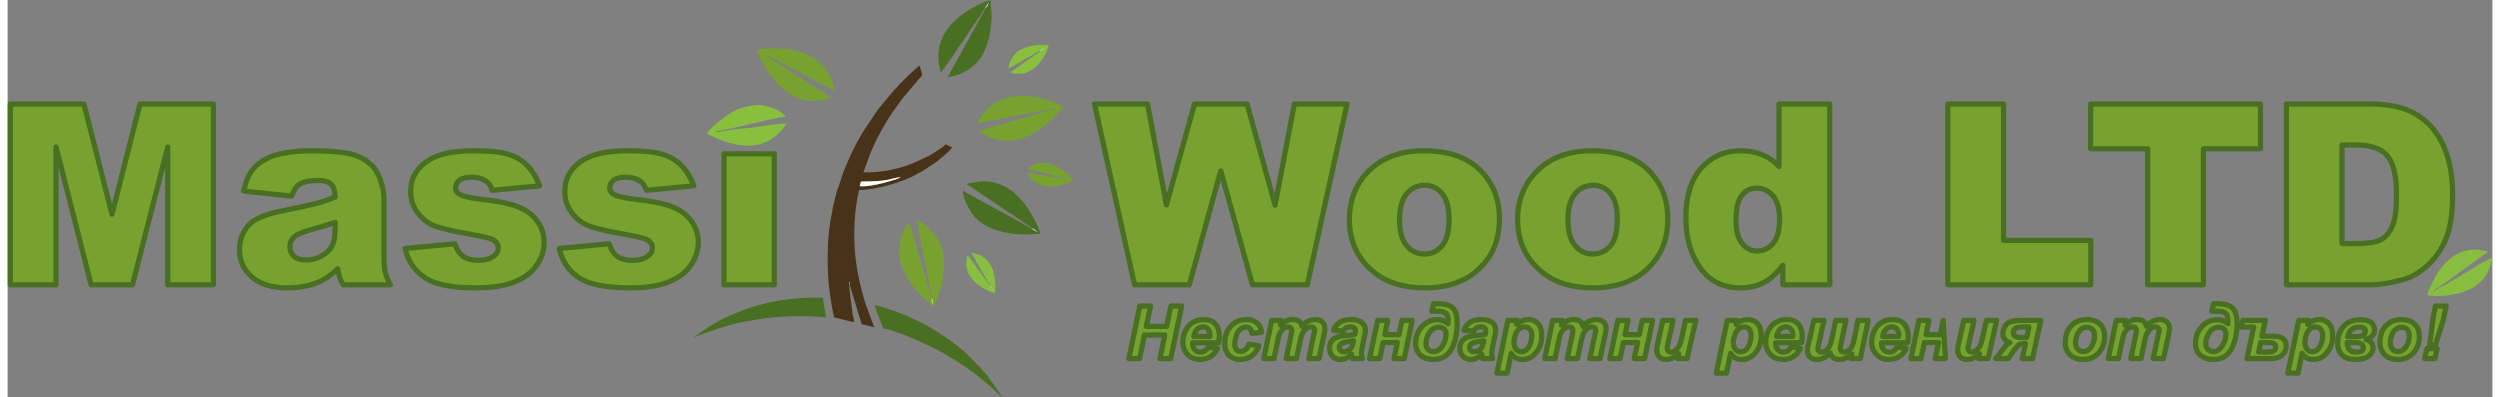 <?xml version="1.0" encoding="UTF-8"?>
<!DOCTYPE svg PUBLIC "-//W3C//DTD SVG 1.1//EN" "http://www.w3.org/Graphics/SVG/1.1/DTD/svg11.dtd">
<!-- Creator: CorelDRAW 2021 (64-Bit) -->
<svg xmlns="http://www.w3.org/2000/svg" xml:space="preserve" width="472px" height="75px" version="1.1" shape-rendering="geometricPrecision" text-rendering="geometricPrecision" image-rendering="optimizeQuality" fill-rule="evenodd" clip-rule="evenodd"
viewBox="0 0 138110 22080"
 xmlns:xlink="http://www.w3.org/1999/xlink"
 xmlns:xodm="http://www.corel.com/coreldraw/odm/2003">
 <rect x="0" y="0" width="138110" height="22080" fill="#808080" stroke="none"/>
 <g id="Layer_x0020_1">
  <path fill="#77A22F" fill-rule="nonzero" stroke="#496F22" stroke-width="290" stroke-linecap="round" stroke-linejoin="round" stroke-miterlimit="2.613" d="M150 5780l4090 0 1560 6120 1560 -6120 4080 0 0 10050 -2540 0 0 -7660 -1960 7660 -2300 0 -1950 -7660 0 7660 -2540 0 0 -10050zm15630 5120l-2660 -280c100,-460 240,-830 430,-1100 190,-270 460,-500 820,-690 260,-150 610,-260 1050,-330 450,-80 930,-120 1450,-120 840,0 1510,50 2020,140 500,90 920,290 1260,590 240,200 430,490 560,870 140,380 210,740 210,1080l0 3220c0,340 20,610 60,800 40,200 140,450 290,750l-2620 0c-100,-190 -170,-330 -200,-430 -30,-100 -70,-250 -100,-460 -360,350 -720,600 -1090,750 -490,200 -1060,310 -1720,310 -860,0 -1520,-210 -1970,-610 -450,-400 -680,-900 -680,-1490 0,-550 170,-1010 490,-1370 320,-350 920,-620 1800,-790 1040,-210 1720,-360 2030,-450 310,-80 640,-190 990,-330 0,-340 -70,-580 -220,-720 -140,-140 -390,-210 -740,-210 -460,0 -800,80 -1030,220 -170,120 -320,340 -430,650zm2420 1460c-390,140 -790,260 -1210,370 -560,150 -920,300 -1070,450 -160,150 -230,320 -230,520 0,220 70,400 220,540 160,140 380,210 680,210 310,0 600,-70 870,-230 270,-150 460,-330 570,-550 110,-220 170,-510 170,-860l0 -450zm3890 1450l2770 -260c110,330 270,570 480,710 200,140 480,210 820,210 370,0 660,-80 870,-240 160,-120 240,-270 240,-450 0,-200 -100,-360 -320,-470 -140,-70 -540,-170 -1190,-280 -970,-170 -1640,-330 -2020,-470 -380,-150 -690,-390 -950,-730 -260,-350 -390,-740 -390,-1180 0,-480 140,-890 420,-1240 280,-340 660,-600 1150,-770 490,-170 1140,-260 1960,-260 870,0 1510,70 1920,200 410,130 760,340 1030,620 280,280 510,650 690,1130l-2640 250c-60,-230 -180,-400 -340,-510 -210,-150 -480,-220 -790,-220 -310,0 -540,60 -680,170 -150,110 -220,250 -220,410 0,180 90,310 270,400 180,90 580,180 1190,250 930,100 1610,250 2070,440 450,190 790,450 1030,800 240,350 360,730 360,1150 0,420 -120,830 -380,1220 -250,400 -650,720 -1190,950 -550,240 -1290,360 -2230,360 -1330,0 -2280,-190 -2840,-570 -560,-380 -930,-920 -1090,-1620zm8570 0l2770 -260c110,330 270,570 470,710 210,140 480,210 830,210 370,0 660,-80 870,-240 160,-120 240,-270 240,-450 0,-200 -110,-360 -320,-470 -150,-70 -550,-170 -1190,-280 -970,-170 -1640,-330 -2020,-470 -380,-150 -690,-390 -950,-730 -260,-350 -390,-740 -390,-1180 0,-480 140,-890 420,-1240 280,-340 660,-600 1150,-770 490,-170 1140,-260 1960,-260 870,0 1510,70 1920,200 410,130 760,340 1030,620 280,280 510,650 690,1130l-2640 250c-70,-230 -180,-400 -340,-510 -220,-150 -480,-220 -790,-220 -320,0 -540,60 -690,170 -140,110 -210,250 -210,410 0,180 90,310 270,400 180,90 580,180 1190,250 920,100 1610,250 2070,440 450,190 790,450 1030,800 240,350 360,730 360,1150 0,420 -130,830 -380,1220 -250,400 -650,720 -1200,950 -540,240 -1290,360 -2220,360 -1330,0 -2280,-190 -2840,-570 -570,-380 -930,-920 -1090,-1620zm9160 -5260l2790 0 0 7280 -2790 0 0 -7280zm20590 -2770l2950 0 1050 5610 1560 -5610 2920 0 1560 5620 1070 -5620 2930 0 -2210 10050 -3050 0 -1760 -6330 -1750 6330 -3040 0 -2230 -10050zm14170 6430c0,-1110 370,-2030 1120,-2750 750,-720 1760,-1080 3030,-1080 1460,0 2560,420 3300,1270 600,680 890,1520 890,2520 0,1120 -360,2040 -1110,2750 -740,720 -1760,1080 -3070,1080 -1170,0 -2110,-300 -2830,-900 -890,-730 -1330,-1700 -1330,-2890zm2790 -10c0,660 130,1140 390,1450 260,310 590,470 990,470 400,0 730,-160 980,-460 260,-310 390,-800 390,-1480 0,-640 -130,-1110 -390,-1420 -260,-310 -580,-460 -960,-460 -410,0 -740,160 -1000,470 -270,320 -400,790 -400,1430zm6560 10c0,-1110 380,-2030 1130,-2750 740,-720 1750,-1080 3030,-1080 1450,0 2550,420 3290,1270 600,680 900,1520 900,2520 0,1120 -370,2040 -1110,2750 -740,720 -1770,1080 -3080,1080 -1160,0 -2110,-300 -2830,-900 -880,-730 -1330,-1700 -1330,-2890zm2800 -10c0,660 130,1140 390,1450 260,310 590,470 980,470 400,0 730,-160 990,-460 260,-310 380,-800 380,-1480 0,-640 -120,-1110 -380,-1420 -260,-310 -580,-460 -970,-460 -400,0 -740,160 -1000,470 -260,320 -390,790 -390,1430zm14550 -6420l0 10050 -2610 0 0 -1080c-360,460 -700,770 -1000,930 -400,210 -850,320 -1340,320 -990,0 -1750,-380 -2270,-1140 -520,-750 -780,-1670 -780,-2750 0,-1210 290,-2130 860,-2770 580,-640 1310,-960 2200,-960 440,0 830,70 1180,220 360,140 670,360 940,650l0 -3470 2820 0zm-2790 6380c0,-570 -130,-1000 -370,-1280 -240,-280 -540,-420 -910,-420 -330,0 -600,130 -820,400 -210,270 -320,720 -320,1360 0,600 110,1030 340,1310 220,280 500,420 830,420 360,0 650,-140 890,-420 240,-280 360,-740 360,-1370zm9350 -6380l3100 0 0 7580 4850 0 0 2470 -7950 0 0 -10050zm7940 0l9440 0 0 2490 -3170 0 0 7560 -3100 0 0 -7560 -3170 0 0 -2490zm10880 0l4610 0c900,0 1640,130 2200,370 560,250 1020,600 1390,1070 360,460 630,990 790,1610 170,610 250,1260 250,1940 0,1070 -120,1910 -370,2500 -240,590 -580,1080 -1020,1480 -430,400 -900,670 -1390,800 -680,190 -1300,280 -1850,280l-4610 0 0 -10050zm3090 2280l0 5480 770 0c650,0 1110,-70 1390,-210 270,-150 480,-400 640,-760 160,-360 230,-940 230,-1740 0,-1060 -170,-1790 -520,-2180 -350,-400 -920,-590 -1730,-590l-780 0z"/>
  <path fill="#77A22F" fill-rule="nonzero" stroke="#496F22" stroke-width="290" stroke-linecap="round" stroke-linejoin="round" stroke-miterlimit="2.613" d="M64320 18620l-1130 0 -270 1310 -600 0 610 -2920 600 0 -240 1130 1130 0 240 -1130 600 0 -610 2920 -600 0 270 -1310zm2990 430l-1440 0c0,20 0,40 0,50 0,140 40,260 120,340 80,90 180,130 300,130 190,0 340,-90 450,-290l510 90c-100,200 -240,350 -400,460 -170,100 -360,150 -560,150 -290,0 -520,-90 -700,-270 -180,-180 -270,-420 -270,-710 0,-290 80,-550 240,-780 220,-310 540,-460 940,-460 260,0 470,80 620,240 150,160 230,390 230,670 0,140 -20,270 -40,380zm-480 -350c0,-20 0,-40 0,-60 0,-150 -40,-270 -110,-350 -70,-80 -160,-120 -280,-120 -120,0 -220,40 -320,130 -90,90 -150,230 -190,400l900 0zm2170 430l550 90c-90,250 -230,440 -410,570 -170,130 -380,190 -620,190 -270,0 -480,-80 -640,-240 -150,-160 -230,-380 -230,-660 0,-240 50,-450 140,-660 100,-200 240,-360 430,-480 190,-120 400,-180 630,-180 250,0 450,70 600,200 150,130 230,300 250,510l-540 60c-10,-120 -50,-210 -110,-260 -60,-60 -140,-90 -230,-90 -110,0 -210,50 -310,130 -100,80 -170,200 -220,370 -50,160 -80,320 -80,460 0,130 30,220 90,290 70,70 140,100 230,100 90,0 180,-30 270,-100 80,-60 150,-160 200,-300zm1260 -1320l540 0 -50 260c210,-210 430,-310 660,-310 160,0 280,30 370,100 90,70 140,160 170,280 70,-110 170,-200 310,-270 140,-70 280,-110 430,-110 170,0 300,50 390,140 100,90 140,210 140,360 0,80 -20,200 -60,380l-270 1290 -570 0 270 -1290c40,-160 50,-250 60,-280 0,-60 -20,-100 -60,-140 -30,-30 -90,-50 -160,-50 -140,0 -270,70 -380,230 -80,100 -160,300 -210,570l-200 960 -570 0 260 -1280c30,-150 50,-250 50,-290 0,-60 -20,-100 -60,-140 -30,-30 -90,-50 -150,-50 -70,0 -130,20 -200,50 -60,40 -120,90 -170,160 -50,60 -90,150 -130,250 -20,50 -40,160 -80,330l-200 970 -570 0 440 -2120zm4000 590l-560 -40c70,-190 180,-340 340,-440 160,-110 370,-160 630,-160 270,0 470,60 600,170 130,110 200,240 200,400 0,60 -10,130 -20,200 -10,70 -50,260 -120,570 -50,250 -80,430 -80,530 0,90 10,190 50,300l-560 0c-20,-80 -40,-160 -40,-240 -90,90 -180,160 -290,220 -110,50 -220,70 -330,70 -170,0 -320,-60 -430,-170 -120,-120 -170,-270 -170,-450 0,-200 60,-360 180,-480 130,-120 350,-200 680,-220 270,-20 450,-50 540,-80 30,-80 40,-150 40,-200 0,-60 -30,-110 -80,-150 -50,-40 -120,-60 -220,-60 -100,0 -180,20 -240,60 -60,40 -100,100 -120,170zm550 540c-40,10 -80,20 -140,20 -290,40 -480,90 -560,160 -70,50 -100,110 -100,190 0,70 30,130 80,170 40,50 110,70 180,70 90,0 170,-20 250,-60 70,-40 130,-100 170,-160 40,-70 70,-170 100,-310l20 -80zm1340 -1130l560 0 -160 790 790 0 160 -790 570 0 -440 2120 -570 0 180 -890 -790 0 -180 890 -570 0 450 -2120zm3010 -510l100 -420 180 0c460,0 760,90 910,260 150,170 220,450 220,820 0,580 -110,1060 -320,1450 -210,380 -550,570 -1010,570 -290,0 -520,-80 -700,-230 -180,-160 -280,-380 -280,-680 0,-350 120,-660 350,-910 230,-260 520,-390 860,-390 120,0 220,20 320,50 100,40 190,100 270,170 0,-80 10,-140 10,-190 0,-200 -50,-330 -140,-400 -100,-70 -260,-100 -500,-100l-270 0zm400 890c-220,0 -400,100 -530,290 -130,200 -190,400 -190,610 0,140 40,250 110,330 80,80 180,120 300,120 210,0 380,-110 510,-330 130,-220 190,-430 190,-640 0,-120 -30,-220 -100,-280 -80,-70 -170,-100 -290,-100zm1950 210l-560 -40c60,-190 170,-340 330,-440 160,-110 370,-160 630,-160 280,0 480,60 610,170 130,110 190,240 190,400 0,60 0,130 -10,200 -20,70 -50,260 -120,570 -60,250 -90,430 -90,530 0,90 20,190 50,300l-560 0c-20,-80 -30,-160 -40,-240 -80,90 -180,160 -290,220 -100,50 -210,70 -320,70 -180,0 -320,-60 -440,-170 -110,-120 -170,-270 -170,-450 0,-200 60,-360 190,-480 120,-120 350,-200 670,-220 270,-20 460,-50 550,-80 20,-80 30,-150 30,-200 0,-60 -20,-110 -70,-150 -50,-40 -120,-60 -220,-60 -100,0 -180,20 -240,60 -60,40 -100,100 -120,170zm540 540c-30,10 -80,20 -140,20 -280,40 -470,90 -560,160 -60,50 -90,110 -90,190 0,70 20,130 70,170 50,50 110,70 190,70 90,0 170,-20 240,-60 80,-40 140,-100 170,-160 40,-70 80,-170 100,-310l20 -80zm1340 -1130l540 0 -50 220c120,-100 230,-170 330,-210 100,-40 210,-60 320,-60 230,0 410,80 540,230 140,150 200,380 200,690 0,380 -110,700 -350,960 -200,230 -430,340 -710,340 -280,0 -490,-110 -640,-340l-220 1100 -570 0 610 -2930zm340 1220c0,160 40,290 120,390 80,90 180,130 290,130 90,0 180,-30 270,-100 90,-70 160,-180 220,-340 60,-160 90,-310 90,-450 0,-160 -40,-280 -120,-360 -70,-90 -170,-130 -290,-130 -110,0 -210,40 -300,120 -90,70 -160,190 -210,340 -50,150 -70,280 -70,400zm2150 -1220l540 0 -50 260c210,-210 430,-310 660,-310 160,0 290,30 370,100 90,70 150,160 170,280 70,-110 180,-200 310,-270 140,-70 280,-110 430,-110 170,0 300,50 400,140 90,90 140,210 140,360 0,80 -20,200 -60,380l-280 1290 -570 0 280 -1290c30,-160 50,-250 50,-280 0,-60 -20,-100 -50,-140 -40,-30 -90,-50 -170,-50 -140,0 -270,70 -380,230 -80,100 -150,300 -210,570l-200 960 -570 0 270 -1280c30,-150 40,-250 40,-290 0,-60 -20,-100 -50,-140 -40,-30 -90,-50 -160,-50 -60,0 -130,20 -190,50 -70,40 -130,90 -180,160 -50,60 -90,150 -130,250 -10,50 -40,160 -80,330l-200 970 -570 0 440 -2120zm3620 0l570 0 -170 790 790 0 170 -790 570 0 -440 2120 -580 0 190 -890 -790 0 -190 890 -560 0 440 -2120zm2500 0l570 0 -280 1260c-30,150 -50,240 -50,280 0,60 20,110 60,160 40,40 90,60 160,60 40,0 90,-10 130,-30 50,-20 90,-50 140,-90 50,-40 90,-80 120,-140 40,-50 80,-120 110,-200 20,-70 50,-160 80,-290l220 -1010 580 0 -490 2120 -530 0 60 -270c-220,210 -450,320 -700,320 -160,0 -290,-50 -380,-150 -90,-100 -140,-230 -140,-400 0,-70 30,-220 80,-440l260 -1180zm3580 0l540 0 -40 220c110,-100 220,-170 320,-210 100,-40 210,-60 330,-60 220,0 400,80 530,230 140,150 210,380 210,690 0,380 -120,700 -350,960 -200,230 -440,340 -710,340 -290,0 -500,-110 -640,-340l-230 1100 -570 0 610 -2930zm340 1220c0,160 40,290 120,390 80,90 180,130 290,130 90,0 190,-30 280,-100 80,-70 160,-180 210,-340 60,-160 90,-310 90,-450 0,-160 -40,-280 -110,-360 -80,-90 -180,-130 -290,-130 -110,0 -210,40 -300,120 -90,70 -160,190 -210,340 -50,150 -80,280 -80,400zm3790 20l-1440 0c0,20 0,40 0,50 0,140 40,260 120,340 80,90 180,130 300,130 190,0 340,-90 450,-290l510 90c-100,200 -240,350 -400,460 -170,100 -360,150 -570,150 -280,0 -510,-90 -690,-270 -180,-180 -270,-420 -270,-710 0,-290 80,-550 240,-780 220,-310 540,-460 940,-460 260,0 470,80 620,240 150,160 230,390 230,670 0,140 -20,270 -40,380zm-480 -350c0,-20 0,-40 0,-60 0,-150 -40,-270 -110,-350 -70,-80 -160,-120 -280,-120 -120,0 -230,40 -320,130 -90,90 -160,230 -190,400l900 0zm1160 -890l570 0 -310 1390c-20,100 -30,160 -30,190 0,50 10,90 50,120 30,40 80,60 150,60 100,0 200,-50 310,-150 110,-90 200,-270 250,-520l230 -1090 570 0 -290 1380c-20,90 -30,150 -30,180 0,60 20,100 60,140 40,40 90,60 150,60 100,0 210,-50 320,-150 100,-90 180,-240 220,-450l240 -1160 570 0 -440 2120 -530 0 60 -260c-230,210 -460,310 -710,310 -130,0 -240,-30 -330,-110 -90,-70 -140,-150 -160,-250 -110,120 -230,210 -350,270 -120,60 -250,90 -390,90 -160,0 -290,-40 -390,-130 -90,-90 -140,-220 -140,-380 0,-70 10,-160 40,-270l310 -1390zm5210 1240l-1440 0c0,20 0,40 0,50 0,140 40,260 120,340 80,90 180,130 300,130 190,0 340,-90 440,-290l510 90c-100,200 -230,350 -400,460 -160,100 -350,150 -560,150 -280,0 -510,-90 -690,-270 -180,-180 -270,-420 -270,-710 0,-290 80,-550 240,-780 220,-310 530,-460 940,-460 260,0 460,80 620,240 150,160 230,390 230,670 0,140 -20,270 -40,380zm-490 -350c10,-20 10,-40 10,-60 0,-150 -40,-270 -110,-350 -70,-80 -160,-120 -280,-120 -120,0 -230,40 -320,130 -90,90 -160,230 -190,400l890 0zm1120 -890l560 0 -160 790 790 0 160 -790 130 2120 -570 0 190 -890 -790 0 -190 890 -560 0 440 -2120zm2500 0l570 0 -280 1260c-40,150 -60,240 -60,280 0,60 20,110 70,160 40,40 90,60 150,60 50,0 90,-10 140,-30 40,-20 90,-50 130,-90 50,-40 90,-80 130,-140 40,-50 70,-120 100,-200 30,-70 50,-160 80,-290l230 -1010 570 0 -480 2120 -530 0 50 -270c-210,210 -440,320 -700,320 -160,0 -280,-50 -370,-150 -100,-100 -140,-230 -140,-400 0,-70 20,-220 70,-440l270 -1180zm4280 0l-460 2120 -570 0 180 -830 -150 0c-80,0 -150,20 -210,60 -50,40 -140,130 -250,280l-350 490 -690 0 480 -620c80,-120 190,-210 300,-270 -80,-10 -160,-60 -250,-140 -90,-90 -140,-210 -140,-360 0,-180 70,-350 190,-500 130,-150 390,-230 790,-230l1130 0zm-660 360l-390 0c-140,10 -230,20 -280,30 -40,10 -90,50 -130,110 -50,50 -70,110 -70,180 0,80 30,140 90,190 60,50 190,80 400,80l260 0 120 -590zm2020 880c0,-390 110,-700 330,-940 220,-230 510,-350 870,-350 310,0 560,90 730,260 170,170 260,400 260,700 0,340 -110,640 -330,890 -210,250 -510,370 -870,370 -200,0 -380,-40 -530,-120 -160,-80 -270,-190 -350,-340 -70,-140 -110,-300 -110,-470zm1630 -410c0,-140 -40,-250 -120,-330 -80,-80 -180,-120 -310,-120 -120,0 -230,40 -320,110 -100,80 -170,190 -230,340 -50,150 -80,280 -80,400 0,160 50,280 130,370 80,90 180,130 310,130 150,0 280,-70 390,-200 150,-190 230,-430 230,-700zm1200 -830l540 0 -50 260c210,-210 430,-310 660,-310 160,0 290,30 370,100 90,70 140,160 170,280 70,-110 180,-200 310,-270 140,-70 280,-110 430,-110 170,0 300,50 390,140 100,90 150,210 150,360 -10,80 -30,200 -60,380l-280 1290 -570 0 270 -1290c40,-160 50,-250 60,-280 0,-60 -20,-100 -60,-140 -30,-30 -90,-50 -160,-50 -140,0 -270,70 -380,230 -80,100 -150,300 -210,570l-200 960 -570 0 270 -1280c30,-150 40,-250 40,-290 0,-60 -20,-100 -60,-140 -30,-30 -90,-50 -150,-50 -60,0 -130,20 -200,50 -60,40 -120,90 -170,160 -50,60 -90,150 -130,250 -10,50 -40,160 -80,330l-200 970 -570 0 440 -2120zm5310 -510l100 -420 180 0c450,0 760,90 900,260 150,170 230,450 230,820 0,580 -110,1060 -320,1450 -210,380 -550,570 -1020,570 -280,0 -510,-80 -700,-230 -180,-160 -270,-380 -270,-680 0,-350 120,-660 350,-910 230,-260 510,-390 860,-390 110,0 220,20 320,50 90,40 180,100 270,170 0,-80 0,-140 0,-190 0,-200 -40,-330 -140,-400 -90,-70 -260,-100 -500,-100l-260 0zm390 890c-220,0 -390,100 -520,290 -130,200 -200,400 -200,610 0,140 40,250 120,330 80,80 180,120 300,120 210,0 370,-110 500,-330 140,-220 200,-430 200,-640 0,-120 -40,-220 -110,-280 -70,-70 -170,-100 -290,-100zm1340 -380l1250 0 -190 880 650 0c230,0 410,40 520,130 120,90 180,220 180,400 0,220 -80,390 -230,520 -140,130 -350,190 -630,190l-1320 0 370 -1750 -680 0 80 -370zm880 1760l400 0c210,0 350,-20 430,-70 80,-50 120,-120 120,-220 0,-90 -40,-150 -110,-190 -70,-40 -220,-50 -430,-50l-300 0 -110 530zm2230 -1760l540 0 -40 220c110,-100 220,-170 320,-210 100,-40 210,-60 330,-60 220,0 400,80 530,230 140,150 200,380 200,690 0,380 -110,700 -350,960 -200,230 -430,340 -710,340 -280,0 -490,-110 -640,-340l-220 1100 -570 0 610 -2930zm340 1220c0,160 40,290 120,390 80,90 180,130 290,130 90,0 180,-30 270,-100 90,-70 160,-180 220,-340 60,-160 90,-310 90,-450 0,-160 -40,-280 -120,-360 -70,-90 -170,-130 -290,-130 -110,0 -210,40 -300,120 -90,70 -160,190 -210,340 -50,150 -70,280 -70,400zm3400 -160c130,40 230,100 290,180 70,70 100,170 100,280 0,180 -80,330 -240,460 -160,130 -410,190 -750,190 -320,0 -560,-80 -730,-240 -170,-170 -250,-390 -250,-680 0,-360 110,-660 330,-920 210,-250 530,-370 940,-370 290,0 490,60 610,170 110,110 170,240 170,390 0,130 -40,240 -120,330 -80,90 -190,160 -350,210zm-1020 -160l440 0c210,0 360,-30 430,-80 70,-50 110,-130 110,-230 0,-70 -30,-130 -80,-160 -50,-40 -140,-60 -240,-60 -190,0 -330,40 -440,130 -110,90 -180,220 -220,400zm-30 330c10,170 40,300 120,390 70,90 200,140 400,140 130,0 220,-20 280,-60 60,-40 100,-100 100,-180 0,-90 -40,-160 -110,-210 -80,-50 -160,-80 -250,-80l-540 0zm1820 10c0,-390 110,-700 330,-940 220,-230 510,-350 870,-350 310,0 560,90 730,260 180,170 260,400 260,700 0,340 -110,640 -320,890 -220,250 -520,370 -880,370 -200,0 -380,-40 -530,-120 -150,-80 -270,-190 -340,-340 -80,-140 -120,-300 -120,-470zm1630 -410c0,-140 -40,-250 -120,-330 -80,-80 -180,-120 -300,-120 -130,0 -240,40 -330,110 -100,80 -170,190 -220,340 -60,150 -80,280 -80,400 0,160 40,280 120,370 80,90 180,130 310,130 160,0 290,-70 390,-200 150,-190 230,-430 230,-700zm1450 550l-320 0 190 -1490 140 -690 590 0 -150 740 -450 1440zm-470 190l570 0 -120 550 -570 0 120 -550z"/>
  <path fill="#483318" d="M47430 10090c1640,10 1710,-210 2200,-240 -10,10 -10,10 -20,20 -100,60 -130,60 -240,100 -510,170 -1540,440 -2010,380l70 -260zm-650 5690l0 -170 40 180c-10,40 -10,-10 0,60 0,10 10,60 10,70l640 2100 700 170 -460 -1240c-260,-760 -510,-1890 -590,-2700 -110,-1180 -80,-2520 210,-3690 860,10 2370,-410 3170,-860 60,-30 90,-60 150,-90 70,-30 90,-40 170,-80l740 -490c170,-120 890,-700 940,-850 -100,-30 -260,-120 -350,-170 -140,160 -840,590 -980,660l-800 370c-670,280 -1380,450 -2110,510 -180,10 -500,40 -690,10 40,-130 120,-340 170,-460 60,-170 100,-290 160,-450 110,-290 260,-600 380,-860 180,-370 640,-1190 870,-1510 160,-230 320,-450 480,-670 40,-60 70,-110 120,-160l920 -1090c160,-170 190,-160 140,-330 -50,-150 -80,-240 -120,-390 -80,30 -560,500 -640,560 -100,100 -200,200 -300,300 -100,100 -210,200 -300,320 -60,60 -90,90 -150,150l-720 860c-90,120 -190,220 -280,360l-770 1150c-500,840 -730,1370 -1100,2280l-250 770c-40,130 -70,140 -100,270l-210 850c-30,130 -10,150 -40,280 -310,1280 -310,3200 -130,4490 70,470 130,880 240,1350l1100 270c20,-100 -10,-170 -30,-260 -20,-80 -30,-160 -50,-250l-170 -1330c0,-120 -10,-180 -10,-290z"/>
  <path fill="#496F22" d="M56990 12690l290 220 -310 -150c-110,-120 -1650,-930 -1930,-1090l-1460 -800c-150,-90 -320,-180 -480,-270 -10,360 240,850 420,1140 470,810 1530,1170 2460,1260 350,40 710,40 1060,10 100,-10 270,-30 350,-20 -10,-340 -670,-1420 -880,-1690 -290,-340 -580,-650 -990,-880 -1080,-620 -1990,-200 -2180,-210l-10 50c100,30 360,230 470,300l900 610c580,400 1260,820 1820,1220 80,60 150,100 230,160 70,50 150,120 240,140z"/>
  <path fill="#77A22F" d="M41670 2770c0,220 300,700 370,840 80,170 380,620 510,770 320,390 650,710 1100,950 450,230 920,330 1390,270 200,-20 610,-90 730,-190 -190,-90 -710,-450 -930,-590l-2330 -1500c-90,-50 -150,-100 -240,-150 -80,-50 -170,-90 -210,-170 670,340 1300,690 1960,1020 180,90 1850,990 1970,1020 -20,-60 -20,-110 -40,-170 -180,-720 -560,-1310 -1210,-1690 -620,-360 -1340,-490 -2050,-490 -300,-10 -750,20 -1020,80z"/>
  <path fill="#77A22F" d="M51380 16590c60,90 60,260 70,370 -10,-50 -50,-110 -70,-160 -20,-60 -30,-130 -50,-210 10,-90 -240,-860 -280,-1050l-620 -2140c-60,-170 -280,-990 -330,-1060 -260,290 -510,900 -540,1430 -40,490 90,950 260,1310 130,280 300,540 480,790 60,90 140,180 210,260l310 350c130,120 540,500 650,540 130,-150 470,-1140 510,-1460 120,-890 130,-1820 -450,-2520 -240,-300 -660,-700 -1000,-810 40,170 60,350 100,530l210 1090c20,90 40,190 60,270l480 2470z"/>
  <path fill="#77A22F" d="M58260 6010c20,-10 20,-20 60,-30l-50 50 -1070 310c-180,50 -340,100 -530,150l-2140 620c-120,40 -460,120 -530,180 160,80 260,210 610,350 250,100 540,170 810,190 490,30 950,-100 1320,-270 670,-320 1250,-810 1740,-1370 70,-90 140,-190 220,-270 -900,-460 -2010,-700 -2880,-550 -660,120 -1130,410 -1550,900 -80,90 -140,170 -200,270 -70,100 -120,220 -180,300 80,10 440,-70 540,-90l3830 -740z"/>
  <path fill="#496F22" d="M54340 420l210 -300c-40,100 -90,240 -170,310 -80,160 -170,320 -260,470l-1870 3390c160,0 470,-100 610,-150 340,-120 200,-90 410,-190 90,-40 50,-20 130,-80 360,-260 620,-500 850,-940 230,-460 360,-990 410,-1530 90,-760 -30,-1000 -20,-1400 -180,50 -410,140 -580,220 -810,390 -1510,860 -1980,1630 -350,580 -430,1370 -250,2010 20,60 40,110 40,180l650 -900c100,-150 200,-310 300,-460 110,-150 200,-300 310,-450 110,-140 210,-300 310,-450 100,-160 200,-300 300,-460 80,-120 570,-820 600,-900z"/>
  <path fill="#496F22" d="M48660 18240c1000,250 2020,710 2930,1160 310,150 570,320 840,480 330,180 1210,780 1520,1040 270,220 740,600 990,850 70,70 270,270 330,310 -50,-140 -170,-270 -260,-420l-580 -810c-120,-140 -220,-260 -340,-390l-730 -740c-650,-650 -1950,-1490 -2740,-1870 -720,-350 -1480,-660 -2420,-900 0,200 390,1030 460,1290z"/>
  <path fill="#496F22" d="M38120 18750l1220 -440c440,-140 830,-260 1290,-360l680 -130c1110,-220 2510,-290 3630,-220 180,10 370,0 550,50 0,-90 -30,-180 -40,-280l-90 -540c-20,-110 -40,-180 -40,-290 -1640,-30 -3300,210 -4810,850l-430 180c-520,230 -730,370 -1200,660l-760 520z"/>
  <path fill="#88BF3F" d="M38880 7460c100,10 690,340 1220,480 410,110 940,210 1480,130 770,-120 1470,-720 1710,-1220 -320,20 -470,30 -870,90 -350,50 -690,100 -1030,150 -360,50 -600,50 -990,100 -340,50 -690,110 -1030,160l-10 -50c1140,-160 2650,-640 3870,-820 -130,-310 -1090,-720 -1730,-630 -730,110 -1110,250 -1690,690 -210,160 -890,640 -930,920z"/>
  <path fill="#88BF3F" d="M54720 16030l90 140c-20,-10 -50,-20 -60,-40 -40,-60 -20,-10 -30,-100zm-80 -130c70,80 40,20 60,120l-80 -110 -1100 -1520c-70,-90 -70,-130 -170,-210 -200,810 130,1370 800,1790 150,100 500,270 720,330 100,-410 -30,-1170 -170,-1440 -40,-60 -40,-70 -70,-130 -30,-60 -60,-90 -100,-140 -270,-360 -550,-470 -970,-540l800 1390c100,160 190,310 280,460z"/>
  <path fill="#77A22F" d="M56710 9380c760,190 1430,380 2180,570l-10 20c-160,-40 -390,-80 -560,-100l-1110 -180c-160,-30 -360,-50 -550,-100 150,430 670,750 1190,780 330,30 770,-70 1060,-190 70,-30 250,-100 310,-150 -100,-230 -760,-760 -1130,-880 -390,-120 -730,-140 -1100,40 -80,40 -230,110 -280,190z"/>
  <path fill="#88BF3F" d="M57380 2820c100,-80 260,-150 370,-220 -140,90 -170,160 -360,250l-1020 720c-40,30 -60,40 -100,70l-210 140c-50,40 -60,50 -110,90 -90,60 -140,50 -200,170 560,140 940,50 1350,-280 270,-220 660,-770 770,-1240 -370,-80 -1050,0 -1410,170 -240,110 -340,170 -530,390 -180,210 -230,370 -320,720 90,0 150,-50 220,-100 90,-50 130,-70 230,-120 200,-100 460,-290 640,-380 90,-50 140,-60 230,-120 120,-70 330,-220 450,-260z"/>
  <path fill="#88BE3F" d="M135270 15940l-550 330c130,-90 140,-130 240,-210 100,-70 50,-20 150,-80 70,-40 60,-50 140,-90l2620 -1900c-530,-130 -840,-160 -1250,-50 -720,180 -1230,710 -1620,1330 -70,110 -540,1020 -480,1120 60,100 1010,50 1170,20 700,-110 1410,-310 1890,-880 290,-340 390,-640 530,-1200 -270,10 -2540,1520 -2840,1610z"/>
  <path fill="#FFFFFD" d="M47430 10090l-70 260c470,60 1500,-210 2010,-380 110,-40 140,-40 240,-100 10,-10 10,-10 20,-20 -490,30 -560,250 -2200,240z"/>
  <path fill="#BDD597" d="M51380 16590l-50 0c20,80 30,150 50,210 20,50 60,110 70,160 -10,-110 -10,-280 -70,-370z"/>
  <path fill="#DBE5C4" d="M54340 420l40 10c80,-70 130,-210 170,-310l-210 300z"/>
  <path fill="#DCE9D6" d="M57380 2820l10 30c190,-90 220,-160 360,-250 -110,70 -270,140 -370,220z"/>
  <polygon fill="#C9D6B8" points="56990,12690 56970,12760 57280,12910 "/>
  <polygon fill="#CCC8C2" points="46780,15780 46820,15790 46780,15610 "/>
  <path fill="#F8F9F5" d="M54640 15900l-20 10 80 110c-20,-100 10,-40 -60,-120z"/>
  <path fill="#C4D5A4" d="M54720 16030c10,90 -10,40 30,100 10,20 40,30 60,40l-90 -140z"/>
  <path fill="#E8F3DA" d="M58260 6010l10 20 50 -50c-40,10 -40,20 -60,30z"/>
  <polygon fill="#F1F3EA" points="40930,9690 40930,9650 "/>
 </g>
</svg>
